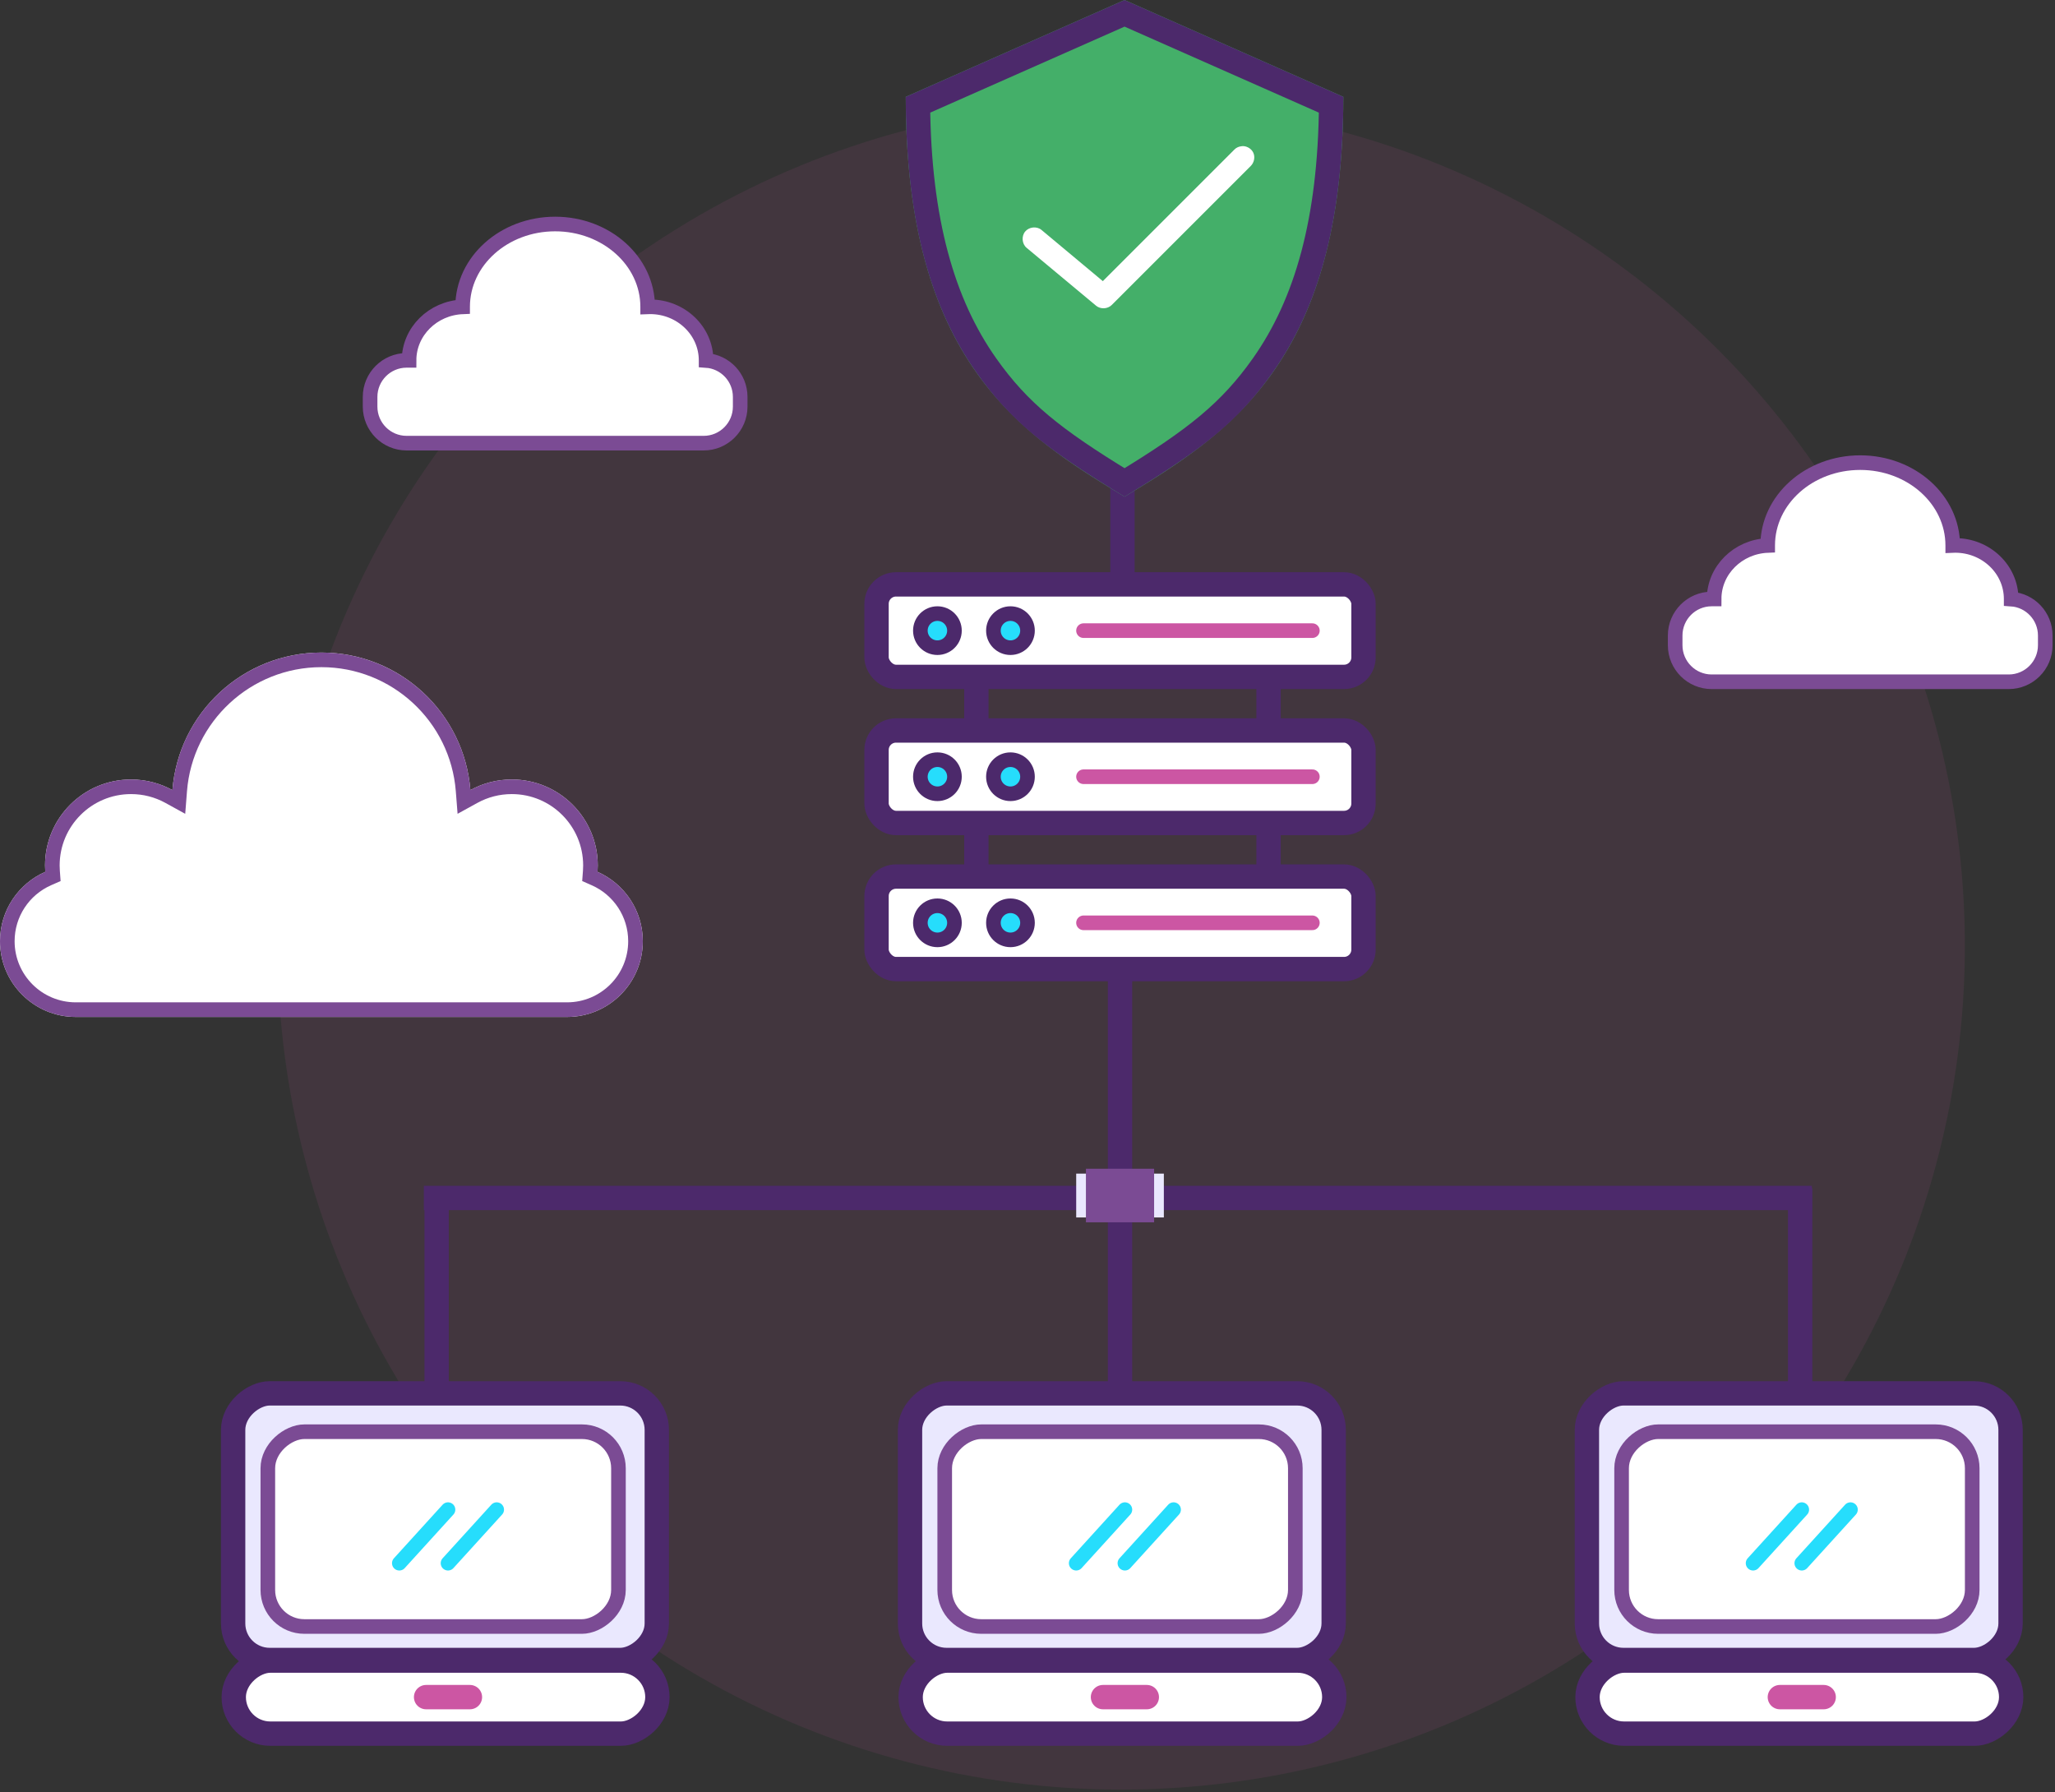 <?xml version="1.0" encoding="UTF-8"?>
<svg width="422px" height="368px" viewBox="0 0 422 368" version="1.1" xmlns="http://www.w3.org/2000/svg" xmlns:xlink="http://www.w3.org/1999/xlink">
    <rect x="0" y="0" width="422" height="368" fill="#333333" stroke="none"/>
    <!-- Generator: Sketch 43.2 (39069) - http://www.bohemiancoding.com/sketch -->
    <title>Group 11</title>
    <desc>Created with Sketch.</desc>
    <defs>
        <path d="M230.929,0 L186,19.884 C186,74.188 209.689,89.137 230.929,102 C252.168,89.137 275.857,74.188 275.857,19.884 L230.929,0 Z" id="path-1"></path>
        <path d="M122.704,179.032 C128.178,181.441 132,186.91 132,193.274 C132,201.864 125.043,208.828 116.437,208.828 L15.563,208.828 C6.968,208.828 0,201.866 0,193.274 C0,186.91 3.818,181.439 9.296,179.03 C9.265,178.598 9.248,178.161 9.248,177.72 C9.248,167.969 17.153,160.064 26.904,160.064 C29.987,160.064 32.886,160.854 35.408,162.243 C36.654,146.437 49.875,134 66,134 C82.125,134 95.346,146.437 96.592,162.243 C99.114,160.854 102.013,160.064 105.096,160.064 C114.847,160.064 122.752,167.969 122.752,177.72 C122.752,178.161 122.735,178.599 122.704,179.032 Z" id="path-2"></path>
    </defs>
    <g id="Page-1" stroke="none" stroke-width="1" fill="none" fill-rule="evenodd">
        <g id="Artboard" transform="translate(-118, -1355)">
            <g id="Group-11" transform="translate(118, 1355)">
                <circle id="Oval-3" fill="#CC56A3" opacity="0.1" cx="230.245" cy="194.245" r="173.245"></circle>
                <path d="M230.5,102.5 L230.5,119.915" id="Line" stroke="#4C296B" stroke-width="5" stroke-linecap="square"></path>
                <path d="M230,201 L230,282.056" id="Line-Copy-2" stroke="#4C296B" stroke-width="5" stroke-linecap="square"></path>
                <path d="M89.667,246.804 L89.667,282.92" id="Line-Copy-3" stroke="#4C296B" stroke-width="5" stroke-linecap="square"></path>
                <path d="M369.667,246.5 L369.667,282.92" id="Line-Copy-6" stroke="#4C296B" stroke-width="5" stroke-linecap="square"></path>
                <path d="M369.56,246 L89.538,246" id="Line-Copy-2" stroke="#4C296B" stroke-width="5" stroke-linecap="square"></path>
                <g id="Group-3" transform="translate(221, 240)">
                    <rect id="Rectangle" fill="#7B4B94" x="2" y="0" width="14" height="11"></rect>
                    <rect id="Rectangle-Copy" fill="#EAE8FE" x="16" y="1" width="2" height="9"></rect>
                    <rect id="Rectangle-Copy-2" fill="#EAE8FE" x="0" y="1" width="2" height="9"></rect>
                </g>
                <path d="M260.5,169.11 L260.5,177.915" id="Line-Copy-9" stroke="#4C296B" stroke-width="5" stroke-linecap="square"></path>
                <g id="Group-2" transform="translate(180, 120)">
                    <rect id="Rectangle-7" stroke="#4C296B" stroke-width="5" fill="#FFFFFF" x="0" y="0" width="100" height="19" rx="4"></rect>
                    <rect id="Rectangle-7-Copy" stroke="#4C296B" stroke-width="5" fill="#FFFFFF" x="0" y="30" width="100" height="19" rx="4"></rect>
                    <rect id="Rectangle-7-Copy-2" stroke="#4C296B" stroke-width="5" fill="#FFFFFF" x="0" y="60" width="100" height="19" rx="4"></rect>
                    <circle id="Oval" stroke="#4C296B" stroke-width="3" fill="#26DDFC" cx="12.5" cy="39.5" r="3.5"></circle>
                    <circle id="Oval-Copy-4" stroke="#4C296B" stroke-width="3" fill="#26DDFC" cx="12.5" cy="69.5" r="3.5"></circle>
                    <circle id="Oval-Copy-3" stroke="#4C296B" stroke-width="3" fill="#26DDFC" cx="27.5" cy="39.5" r="3.5"></circle>
                    <circle id="Oval-Copy-5" stroke="#4C296B" stroke-width="3" fill="#26DDFC" cx="27.5" cy="69.5" r="3.5"></circle>
                    <circle id="Oval-Copy" stroke="#4C296B" stroke-width="3" fill="#26DDFC" cx="12.5" cy="9.5" r="3.5"></circle>
                    <circle id="Oval-Copy-2" stroke="#4C296B" stroke-width="3" fill="#26DDFC" cx="27.5" cy="9.5" r="3.5"></circle>
                    <path d="M89.5,9.5 L42.5,9.5" id="Line-Copy-5" stroke="#CC56A3" stroke-width="3" stroke-linecap="round"></path>
                    <path d="M89.5,39.5 L42.5,39.5" id="Line-Copy-7" stroke="#CC56A3" stroke-width="3" stroke-linecap="round"></path>
                    <path d="M89.5,69.5 L42.5,69.5" id="Line-Copy-8" stroke="#CC56A3" stroke-width="3" stroke-linecap="round"></path>
                    <path d="M80.5,19.11 L80.5,27.915" id="Line-Copy-4" stroke="#4C296B" stroke-width="5" stroke-linecap="square"></path>
                    <path d="M20.5,19.11 L20.5,27.915" id="Line" stroke="#4C296B" stroke-width="5" stroke-linecap="square"></path>
                    <path d="M20.5,49.11 L20.5,57.915" id="Line-Copy" stroke="#4C296B" stroke-width="5" stroke-linecap="square"></path>
                </g>
                <g id="Page-1">
                    <use fill="#44AF69" fill-rule="evenodd" xlink:href="#path-1"></use>
                    <path stroke="#4C296B" stroke-width="5" d="M230.929,2.734 L273.35,21.508 C273.14,45.263 268.305,62.324 259.316,75.039 C252.606,84.531 245.568,90.137 230.929,99.074 C216.289,90.137 209.251,84.531 202.541,75.039 C193.552,62.324 188.717,45.263 188.507,21.508 L230.929,2.734 Z"></path>
                </g>
                <path d="M255.24,30 C256.113,30.019 256.977,30.547 257.359,31.338 C257.794,32.243 257.534,33.41 256.838,34.089 L228.29,62.637 C227.461,63.464 225.995,63.532 225.093,62.786 L210.819,50.891 C209.856,50.093 209.724,48.509 210.522,47.545 C211.32,46.582 212.904,46.413 213.867,47.211 L226.468,57.731 L253.493,30.706 C253.856,30.328 254.349,30.112 254.868,30.037 C254.992,30.019 255.115,29.997 255.24,30 L255.24,30 Z" id="Page-1" fill="#FFFFFF"></path>
                <path d="M84,74 C84,68.085 88.881,63.261 95,63.01 C95,63.007 95,63.003 95,63 C95,53.611 103.507,46 114,46 C124.493,46 133,53.611 133,63 C133,63.003 133,63.007 133,63.01 C133.166,63.003 133.332,63 133.5,63 C139.851,63 145,67.925 145,74 C145,74.005 145,74.011 145,74.016 C148.909,74.271 152,77.525 152,81.506 L152,83.494 C152,87.639 148.636,91 144.505,91 L83.495,91 C79.356,91 76,87.641 76,83.494 L76,81.506 C76,77.361 79.364,74 83.495,74 L84,74 Z" id="Combined-Shape" stroke="#7B4B94" stroke-width="3" fill="#FFFFFF"></path>
                <g id="Group" transform="translate(344, 95)" stroke="#7B4B94" stroke-width="3" fill="#FFFFFF">
                    <path d="M8,28 C8,22.085 12.881,17.261 19,17.01 C19,17.007 19,17.003 19,17 C19,7.611 27.507,0 38,0 C48.493,0 57,7.611 57,17 C57,17.003 57,17.007 57,17.01 C57.166,17.003 57.332,17 57.5,17 C63.851,17 69,21.925 69,28 C69,28.005 69,28.011 69,28.016 C72.909,28.271 76,31.525 76,35.506 L76,37.494 C76,41.639 72.636,45 68.505,45 L7.495,45 C3.356,45 0,41.641 0,37.494 L0,35.506 C0,31.361 3.364,28 7.495,28 L8,28 Z" id="Combined-Shape-Copy"></path>
                </g>
                <g id="Group-4" transform="translate(325, 286)">
                    <rect id="Rectangle-7" stroke="#4C296B" stroke-width="5" fill="#EAE8FE" transform="translate(44.375, 27.5) rotate(90) translate(-44.375, -27.5) " x="17" y="-16" width="54.75" height="87" rx="7.5"></rect>
                    <rect id="Rectangle-7-Copy-4" stroke="#7B4B94" stroke-width="3" fill="#FFFFFF" transform="translate(44, 28) rotate(90) translate(-44, -28) " x="24" y="-8" width="40" height="72" rx="7.5"></rect>
                    <rect id="Rectangle-7-Copy-3" stroke="#4C296B" stroke-width="5" fill="#FFFFFF" transform="translate(44.5, 62.5) rotate(90) translate(-44.5, -62.5) " x="37" y="19" width="15" height="87" rx="7.5"></rect>
                    <path d="M45,24 L35,35" id="Path-6" stroke="#26DDFC" stroke-width="3" stroke-linecap="round"></path>
                    <path d="M55,24 L45,35" id="Path-6-Copy" stroke="#26DDFC" stroke-width="3" stroke-linecap="round"></path>
                    <path d="M49.5,62.5 L40.5,62.5" id="Path-6-Copy" stroke="#CC56A3" stroke-width="5" stroke-linecap="round"></path>
                </g>
                <g id="Group-4-Copy" transform="translate(186, 286)">
                    <rect id="Rectangle-7" stroke="#4C296B" stroke-width="5" fill="#EAE8FE" transform="translate(44.375, 27.5) rotate(90) translate(-44.375, -27.5) " x="17" y="-16" width="54.75" height="87" rx="7.5"></rect>
                    <rect id="Rectangle-7-Copy-4" stroke="#7B4B94" stroke-width="3" fill="#FFFFFF" transform="translate(44, 28) rotate(90) translate(-44, -28) " x="24" y="-8" width="40" height="72" rx="7.5"></rect>
                    <rect id="Rectangle-7-Copy-3" stroke="#4C296B" stroke-width="5" fill="#FFFFFF" transform="translate(44.5, 62.5) rotate(90) translate(-44.5, -62.5) " x="37" y="19" width="15" height="87" rx="7.5"></rect>
                    <path d="M45,24 L35,35" id="Path-6" stroke="#26DDFC" stroke-width="3" stroke-linecap="round"></path>
                    <path d="M55,24 L45,35" id="Path-6-Copy" stroke="#26DDFC" stroke-width="3" stroke-linecap="round"></path>
                    <path d="M49.5,62.5 L40.5,62.5" id="Path-6-Copy" stroke="#CC56A3" stroke-width="5" stroke-linecap="round"></path>
                </g>
                <g id="Group-4-Copy-2" transform="translate(47, 286)">
                    <rect id="Rectangle-7" stroke="#4C296B" stroke-width="5" fill="#EAE8FE" transform="translate(44.375, 27.5) rotate(90) translate(-44.375, -27.5) " x="17" y="-16" width="54.75" height="87" rx="7.5"></rect>
                    <rect id="Rectangle-7-Copy-4" stroke="#7B4B94" stroke-width="3" fill="#FFFFFF" transform="translate(44, 28) rotate(90) translate(-44, -28) " x="24" y="-8" width="40" height="72" rx="7.5"></rect>
                    <rect id="Rectangle-7-Copy-3" stroke="#4C296B" stroke-width="5" fill="#FFFFFF" transform="translate(44.5, 62.5) rotate(90) translate(-44.5, -62.5) " x="37" y="19" width="15" height="87" rx="7.5"></rect>
                    <path d="M45,24 L35,35" id="Path-6" stroke="#26DDFC" stroke-width="3" stroke-linecap="round"></path>
                    <path d="M55,24 L45,35" id="Path-6-Copy" stroke="#26DDFC" stroke-width="3" stroke-linecap="round"></path>
                    <path d="M49.5,62.5 L40.5,62.5" id="Path-6-Copy" stroke="#CC56A3" stroke-width="5" stroke-linecap="round"></path>
                </g>
                <g id="Combined-Shape">
                    <use fill="#FFFFFF" fill-rule="evenodd" xlink:href="#path-2"></use>
                    <path stroke="#7B4B94" stroke-width="3" d="M122.099,180.405 C127.163,182.633 130.5,187.647 130.5,193.274 C130.5,201.039 124.211,207.328 116.437,207.328 L15.563,207.328 C7.795,207.328 1.5,201.037 1.5,193.274 C1.5,187.645 4.836,182.63 9.9,180.403 L10.87,179.977 L10.792,178.92 C10.763,178.522 10.748,178.122 10.748,177.72 C10.748,168.797 17.982,161.564 26.904,161.564 C29.665,161.564 32.321,162.256 34.685,163.557 L36.721,164.678 L36.903,162.361 C38.095,147.247 50.746,135.5 66,135.5 C81.254,135.5 93.905,147.247 95.097,162.361 L95.279,164.678 L97.315,163.557 C99.679,162.256 102.335,161.564 105.096,161.564 C114.018,161.564 121.252,168.797 121.252,177.72 C121.252,178.123 121.237,178.523 121.208,178.922 L121.13,179.978 L122.099,180.405 Z"></path>
                </g>
            </g>
        </g>
    </g>
</svg>